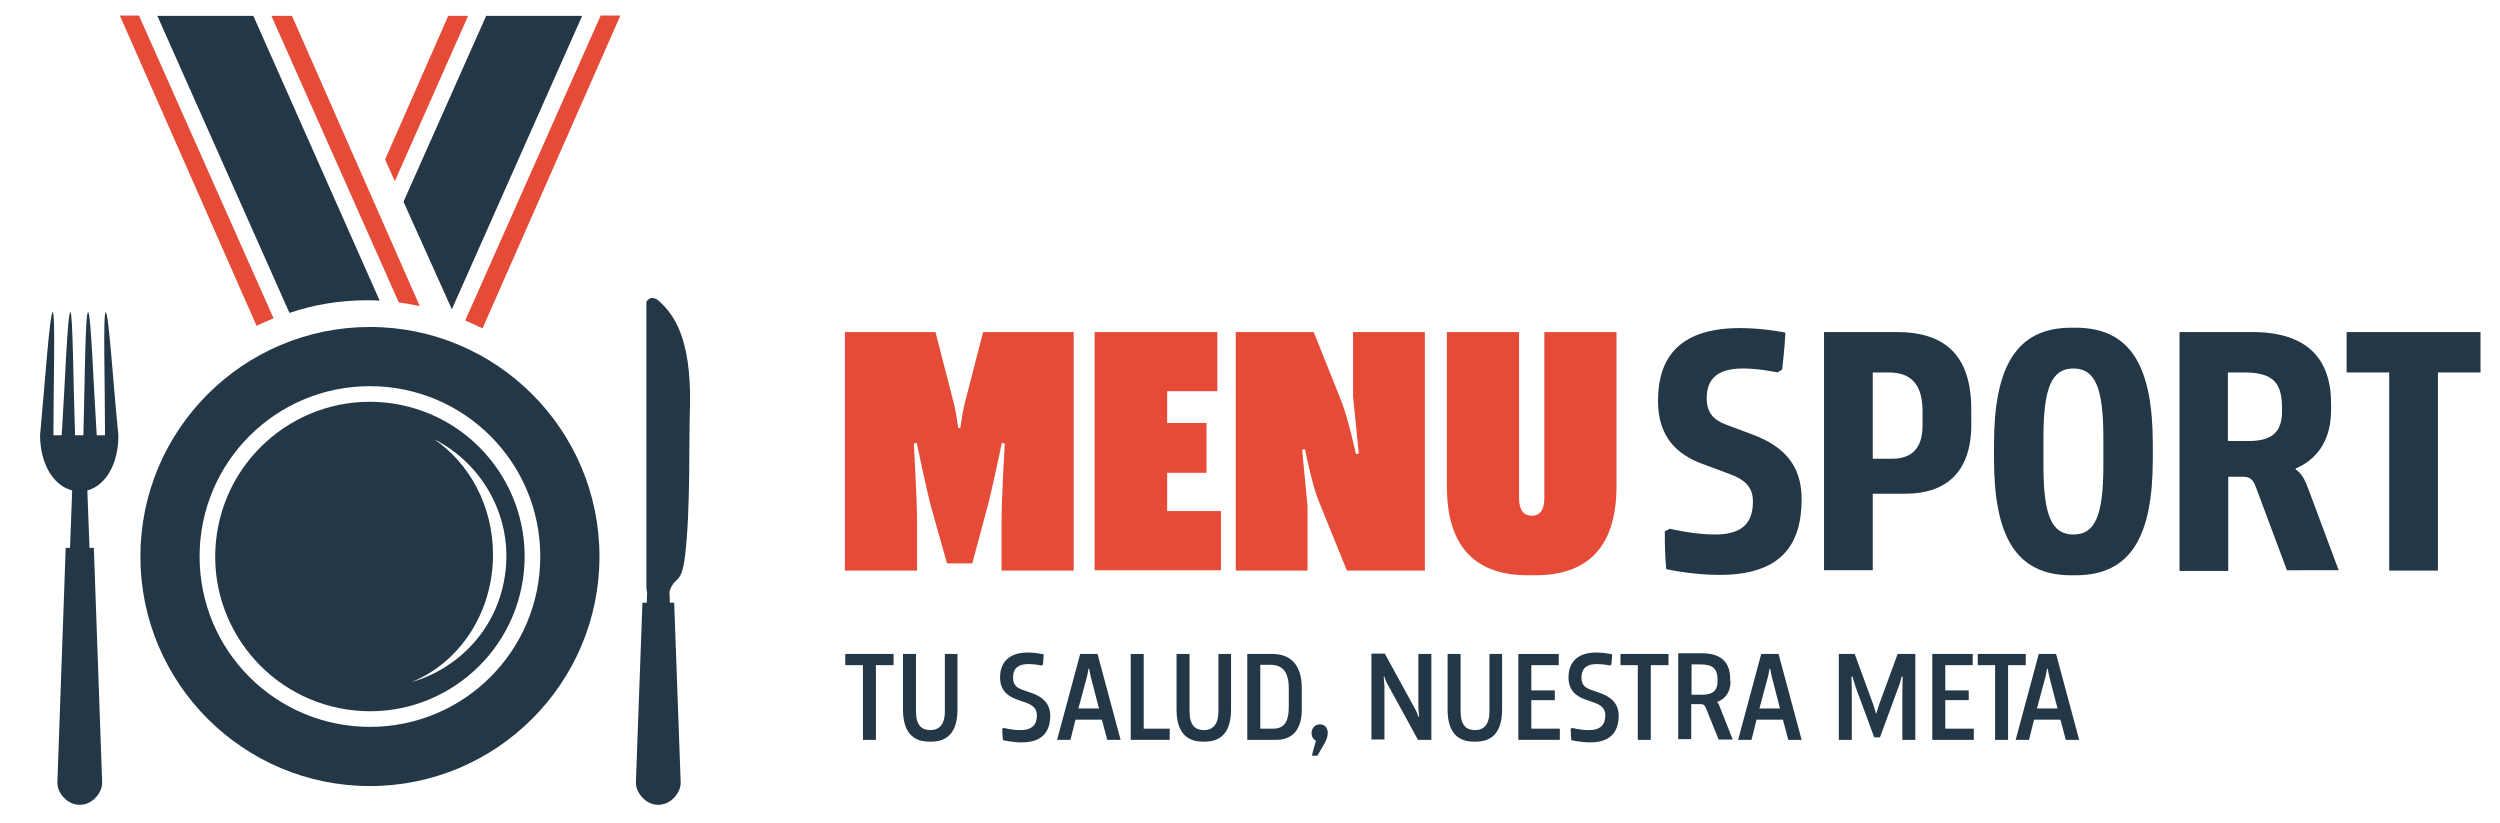 <?xml version="1.0" encoding="UTF-8"?>
<!-- Generator: Adobe Illustrator 27.6.1, SVG Export Plug-In . SVG Version: 6.00 Build 0)  -->
<svg xmlns="http://www.w3.org/2000/svg" xmlns:xlink="http://www.w3.org/1999/xlink" version="1.1" id="Capa_1" x="0px" y="0px" viewBox="0 0 692.7 228" style="enable-background:new 0 0 692.7 228;" xml:space="preserve">
<style type="text/css">
	.st0{fill:#E64B38;}
	.st1{fill:#243746;}
</style>
<g>
	<g>
		<path class="st0" d="M258.4,141.9c-1.2-3.8-4.4-19.2-4.4-19.2l-0.8,0.2c0,0,0.9,15.2,0.9,22v13.2h-20V92h25.1l5.1,19.8    c0.6,2.2,1.2,6.8,1.2,6.8h0.6c0,0,0.6-4.6,1.2-6.8l5.1-19.8h25.1v66.1h-20v-13.2c0-6.8,0.9-22,0.9-22l-0.8-0.2    c0,0-3.2,15.4-4.4,19.2l-3.8,14.2h-7L258.4,141.9z"></path>
		<path class="st0" d="M303.3,92h34v16.4h-13.9v8.8h10.9v13.8h-10.9v10.6h14.9v16.4h-35V92z"></path>
		<path class="st0" d="M365.3,138.6c-1.8-4.4-3.7-14.1-3.7-14.1l-0.8,0.1l1.5,15.7v17.8h-19.9V92H364l7.6,19c2,5,4.1,14.8,4.1,14.8    l0.8-0.1l-1.6-15.9V92h19.9v66.1h-21.6L365.3,138.6z"></path>
		<path class="st0" d="M447.9,92v42.7c0,17.4-8.5,24.7-22.5,24.7h-2c-14,0-22.5-7.2-22.5-24.7V92h20v46.1c0,3.3,1.4,4.8,3.5,4.8    c2.2,0,3.5-1.5,3.5-4.8V92H447.9z"></path>
	</g>
	<g>
		<path class="st1" d="M461.3,147.2l1.4-0.7c0,0,6.3,1.6,12.6,1.6c7.7,0,10.4-3.5,10.4-9.1c0-3.6-1.7-5.9-6.3-7.6l-7.8-2.9    c-7-2.6-12.2-7.5-12.2-17.4c0-12.9,6.8-20.2,22.8-20.2c6.2,0,12.5,1.2,12.5,1.3c-0.2,4.5-0.9,10.2-0.9,10.2l-1.3,0.8    c0,0-4.9-1.1-9.6-1.1c-7.6,0-10,3.4-10,8.3c0,3.8,1.8,5.9,5.2,7.2l7.5,2.8c9.1,3.4,13.6,8.9,13.6,17.9c0,13-6,21-22.8,21    c-7.3,0-14.3-1.5-14.7-1.6C461.2,153.1,461.3,147.2,461.3,147.2z"></path>
		<path class="st1" d="M505.4,92h20.1c13.7,0,20.7,6.7,20.7,21.5v4.2c0,13.1-7,19.1-18.2,19.1h-9.1v21.2h-13.5V92z M518.9,103.2    v23.9h5.4c5.2,0,8.4-2.7,8.4-9.2V114c0-7.2-2.9-10.8-9.4-10.8H518.9z"></path>
		<path class="st1" d="M575.1,90.8c15.4,0,21.4,10.9,21.4,32.3v4.1c0,21.3-6,32.2-21.4,32.2h-1.2c-15.3,0-21.4-10.8-21.4-32.2v-4.1    c0-21.3,6.1-32.3,21.4-32.3H575.1z M582.8,121.3c0-13.9-2.3-19.2-8.3-19.2c-6,0-8.3,5.3-8.3,19.2v7.7c0,13.9,2.3,19.1,8.3,19.1    c6,0,8.3-5.2,8.3-19.1V121.3z"></path>
		<path class="st1" d="M633.7,158.1l-8.7-23.3c-0.7-1.9-1.6-2.7-3.5-2.7h-4.1v26.1h-13.5V92h20.1c15.5,0,21.9,7.6,21.9,19.9v1.6    c0,8.1-3.5,13.6-9.8,16.3v0.3c1.6,1,2.6,2.9,3.5,5.4l8.4,22.5H633.7z M617.3,103.2v19h5.6c6.5,0,9.4-2.3,9.4-8.3v-1    c0-7.1-2.8-9.7-10.5-9.7H617.3z"></path>
		<path class="st1" d="M650.1,92h37.2v11.2h-11.8v54.9h-13.5v-54.9h-11.8V92z"></path>
	</g>
	<g>
		<path class="st1" d="M234.3,181.2h13.3v3.1h-4.9v20.7h-3.6v-20.7h-4.9V181.2z"></path>
		<path class="st1" d="M265.3,181.2v15.4c0,6.3-2.8,8.9-7.3,8.9h-0.5c-4.5,0-7.3-2.6-7.3-8.9v-15.4h3.6v15.9c0,3.9,1.6,5.2,4,5.2    c2.3,0,4-1.4,4-5.2v-15.9H265.3z"></path>
		<path class="st1" d="M277.7,201.9l0.5-0.2c0,0,2.2,0.6,4.5,0.6c3.3,0,4.6-1.5,4.6-4.1c0-1.6-0.8-2.7-3-3.5l-2.6-0.9    c-2.8-1-4.6-2.8-4.6-6.1c0-4.2,2.5-6.9,7.7-6.9c2.2,0,4.4,0.5,4.4,0.5c-0.1,1.2-0.2,2.8-0.2,2.8l-0.4,0.3c0,0-1.8-0.4-3.6-0.4    c-3.3,0-4.3,1.6-4.3,3.7c0,1.7,0.6,2.7,2.5,3.4l2.6,0.9c3.5,1.2,5.2,3.3,5.2,6.3c0,4.3-2.1,7.4-7.9,7.4c-2.7,0-5-0.6-5.2-0.6    C277.7,203.3,277.7,201.9,277.7,201.9z"></path>
		<path class="st1" d="M305.3,199.4h-7.3l-1.4,5.6h-3.7l6.4-23.8h4.8l6.4,23.8h-3.7L305.3,199.4z M298.8,196.3h5.7l-2.3-8.9    c-0.2-0.8-0.4-2.1-0.4-2.1h-0.2c0,0-0.2,1.3-0.4,2.1L298.8,196.3z"></path>
		<path class="st1" d="M313.3,181.2h3.6v20.7h7.2v3.1h-10.8V181.2z"></path>
		<path class="st1" d="M341.1,181.2v15.4c0,6.3-2.8,8.9-7.3,8.9h-0.5c-4.5,0-7.3-2.6-7.3-8.9v-15.4h3.6v15.9c0,3.9,1.6,5.2,4,5.2    c2.3,0,4-1.4,4-5.2v-15.9H341.1z"></path>
		<path class="st1" d="M345.6,181.2h6.9c5,0,8.2,2.9,8.2,9.5v6c0,5.4-2.6,8.3-7.1,8.3h-8V181.2z M349.2,184.2v17.7h3.6    c2.7,0,4.3-1.5,4.3-6.1v-5c0-5-2-6.6-5.2-6.6H349.2z"></path>
		<path class="st1" d="M365.7,200.7c1.3,0,2.2,0.9,2.2,2.4c0,1-0.4,2.1-1.3,3.6l-1.6,2.7h-1.4v-0.5l1-3.6v-0.1    c-0.8-0.3-1.2-1.2-1.2-2.2C363.5,201.6,364.5,200.7,365.7,200.7z"></path>
		<path class="st1" d="M384.2,189.1c-0.3-0.5-0.6-1.6-0.6-1.6l-0.2,0l0.2,2.6v14.8h-3.6v-23.8h3.7l8.7,15.9c0.3,0.6,0.6,1.6,0.6,1.6    l0.2,0L393,196v-14.8h3.6v23.8h-3.7L384.2,189.1z"></path>
		<path class="st1" d="M416.2,181.2v15.4c0,6.3-2.8,8.9-7.3,8.9h-0.5c-4.5,0-7.3-2.6-7.3-8.9v-15.4h3.6v15.9c0,3.9,1.6,5.2,4,5.2    c2.3,0,4-1.4,4-5.2v-15.9H416.2z"></path>
		<path class="st1" d="M420.7,181.2h11.2v3.1h-7.6v7h6.5v2.7h-6.5v7.9h7.9v3.1h-11.5V181.2z"></path>
		<path class="st1" d="M435.2,201.9l0.5-0.2c0,0,2.2,0.6,4.5,0.6c3.3,0,4.6-1.5,4.6-4.1c0-1.6-0.8-2.7-3-3.5l-2.6-0.9    c-2.8-1-4.6-2.8-4.6-6.1c0-4.2,2.5-6.9,7.7-6.9c2.2,0,4.4,0.5,4.4,0.5c-0.1,1.2-0.2,2.8-0.2,2.8l-0.4,0.3c0,0-1.8-0.4-3.6-0.4    c-3.3,0-4.3,1.6-4.3,3.7c0,1.7,0.6,2.7,2.5,3.4l2.6,0.9c3.5,1.2,5.2,3.3,5.2,6.3c0,4.3-2.1,7.4-7.9,7.4c-2.7,0-5-0.6-5.2-0.6    C435.2,203.3,435.2,201.9,435.2,201.9z"></path>
		<path class="st1" d="M449,181.2h13.3v3.1h-4.9v20.7h-3.6v-20.7H449V181.2z"></path>
		<path class="st1" d="M479.5,188.7c0,2.9-1.3,4.9-3.7,5.8v0.1c0.4,0.3,0.6,0.9,0.9,1.7l3.4,8.6h-3.9l-3.6-8.9    c-0.3-0.6-0.6-0.9-1.3-0.9h-2.7v9.7h-3.6v-23.8h6.5c5.6,0,7.9,2.7,7.9,7.1V188.7z M468.7,184.2v8.3h2.9c3,0,4.3-1.2,4.3-3.7v-0.4    c0-3.2-1.4-4.3-4.7-4.3H468.7z"></path>
		<path class="st1" d="M494,199.4h-7.3l-1.4,5.6h-3.7l6.4-23.8h4.8l6.4,23.8h-3.7L494,199.4z M487.5,196.3h5.7l-2.3-8.9    c-0.2-0.8-0.4-2.1-0.4-2.1h-0.2c0,0-0.2,1.3-0.4,2.1L487.5,196.3z"></path>
		<path class="st1" d="M530.7,181.2v23.8h-3.6v-13.2c0-1.3,0.1-4.3,0.1-4.3l-0.3,0c0,0-0.5,2.1-0.8,2.7l-5.2,14.1h-1.6l-5.2-14.1    c-0.3-0.9-0.8-2.7-0.8-2.7l-0.3,0c0,0,0.1,3,0.1,4.3v13.2h-3.6v-23.8h4.4l5.1,13.9c0.4,1.1,0.8,2.6,0.8,2.6h0.1    c0,0,0.4-1.4,0.8-2.6l5.1-13.9H530.7z"></path>
		<path class="st1" d="M535.4,181.2h11.2v3.1H539v7h6.5v2.7H539v7.9h7.9v3.1h-11.5V181.2z"></path>
		<path class="st1" d="M548,181.2h13.3v3.1h-4.9v20.7h-3.6v-20.7H548V181.2z"></path>
		<path class="st1" d="M570.9,199.4h-7.3l-1.4,5.6h-3.7l6.4-23.8h4.8l6.4,23.8h-3.7L570.9,199.4z M564.4,196.3h5.7l-2.3-8.9    c-0.2-0.8-0.4-2.1-0.4-2.1h-0.2c0,0-0.2,1.3-0.4,2.1L564.4,196.3z"></path>
	</g>
	<path class="st0" d="M75.8,88.2c-1.6,0.7-3.2,1.3-4.7,2.1l-37.9-86h5.3L75.8,88.2z M110.5,83.8c2,0.3,3.9,0.6,5.8,1L80.9,4.4h-5.7   L110.5,83.8z M129.7,4.4h-5.5l-17.5,39.8l2.7,6L129.7,4.4z M166.4,4.4l-37.5,84.4c1.6,0.7,3.2,1.4,4.8,2.2l38.2-86.7H166.4z"></path>
	<path class="st1" d="M105.2,83.3c-1.2-0.1-2.4-0.1-3.5-0.1c-7.5,0-14.7,1.2-21.5,3.5L43.6,4.4h26.6L105.2,83.3z M161.3,4.4h-26.6   l-22.9,51.5l13.4,29.8L161.3,4.4z"></path>
	<path class="st1" d="M191.2,112.1c-0.4,9.9,0.2,28.9-1.4,42c-1,8.3-2.8,5.2-4.3,9.8c0,1,0.1,2.1,0.1,3.1h1.2l1.8,49.6   c0.1,1.5-0.6,3.1-1.8,4.4c-1.2,1.3-2.8,2-4.4,2h0c-1.6,0-3.2-0.7-4.4-2c-1.2-1.3-1.9-2.9-1.8-4.4l1.8-49.6h1.2c0-1,0.1-1.9,0.1-2.9   c-0.1-0.4-0.2-0.9-0.2-1.3V83.6c0.9-1.4,2.2-1.4,3.7,0C186.6,87.1,191.5,93.5,191.2,112.1z M32.8,120.8   C32.8,120.8,32.9,120.8,32.8,120.8c0,0,0-0.1,0-0.1c0,0,0,0,0-0.1h0c-1.4-13.9-2.7-34.1-3.5-34.1c-0.8,0-0.2,20.2-0.2,34.1h-2.3   c-0.9-13.9-1.6-34.1-2.4-34.1c-0.8,0-0.9,20.2-1.3,34.1h-2.3c-0.5-13.9-0.6-34.1-1.3-34.1c-0.8,0-1.5,20.2-2.4,34.1h-2.3   c0-13.9,0.6-34.1-0.2-34.1c-0.8,0-2.2,20.2-3.5,34.1v0c0,0.1,0,0.1,0,0.2c0,0,0,0,0,0c0.1,7.3,3.3,13.6,8.9,15.1   c-0.2,5.3-0.4,10.6-0.6,15.9h-1.2l-2.3,64.8c-0.1,1.5,0.6,3.2,1.8,4.4c1.2,1.3,2.8,2,4.4,2h0c1.6,0,3.2-0.7,4.4-2   c1.2-1.3,1.9-2.9,1.8-4.4l-2.3-64.8h-1.2c-0.2-5.3-0.4-10.6-0.6-15.9C29.6,134.4,32.8,128.1,32.8,120.8z M166.1,154.2   c0,35.1-28.5,63.6-63.6,63.6c-35.1,0-63.6-28.5-63.6-63.6c0-35.1,28.5-63.6,63.6-63.6C137.6,90.6,166.1,119.1,166.1,154.2z    M149.7,154.2c0-26.1-21.1-47.2-47.2-47.2s-47.2,21.1-47.2,47.2c0,26.1,21.1,47.2,47.2,47.2S149.7,180.3,149.7,154.2z M144.9,160.5   c-3.5,23.4-25.3,39.6-48.7,36.1c-23.4-3.5-39.6-25.3-36.1-48.7c3.5-23.4,25.3-39.6,48.7-36.1C132.2,115.3,148.4,137.1,144.9,160.5z    M120.3,121.7c9.8,6.7,16.3,18.5,16.3,32c0,16.2-9.4,30-22.6,35.3c13.3-3.8,23.8-15,25.9-29.5C142.3,143.6,133.9,128.6,120.3,121.7   z"></path>
</g>
</svg>
